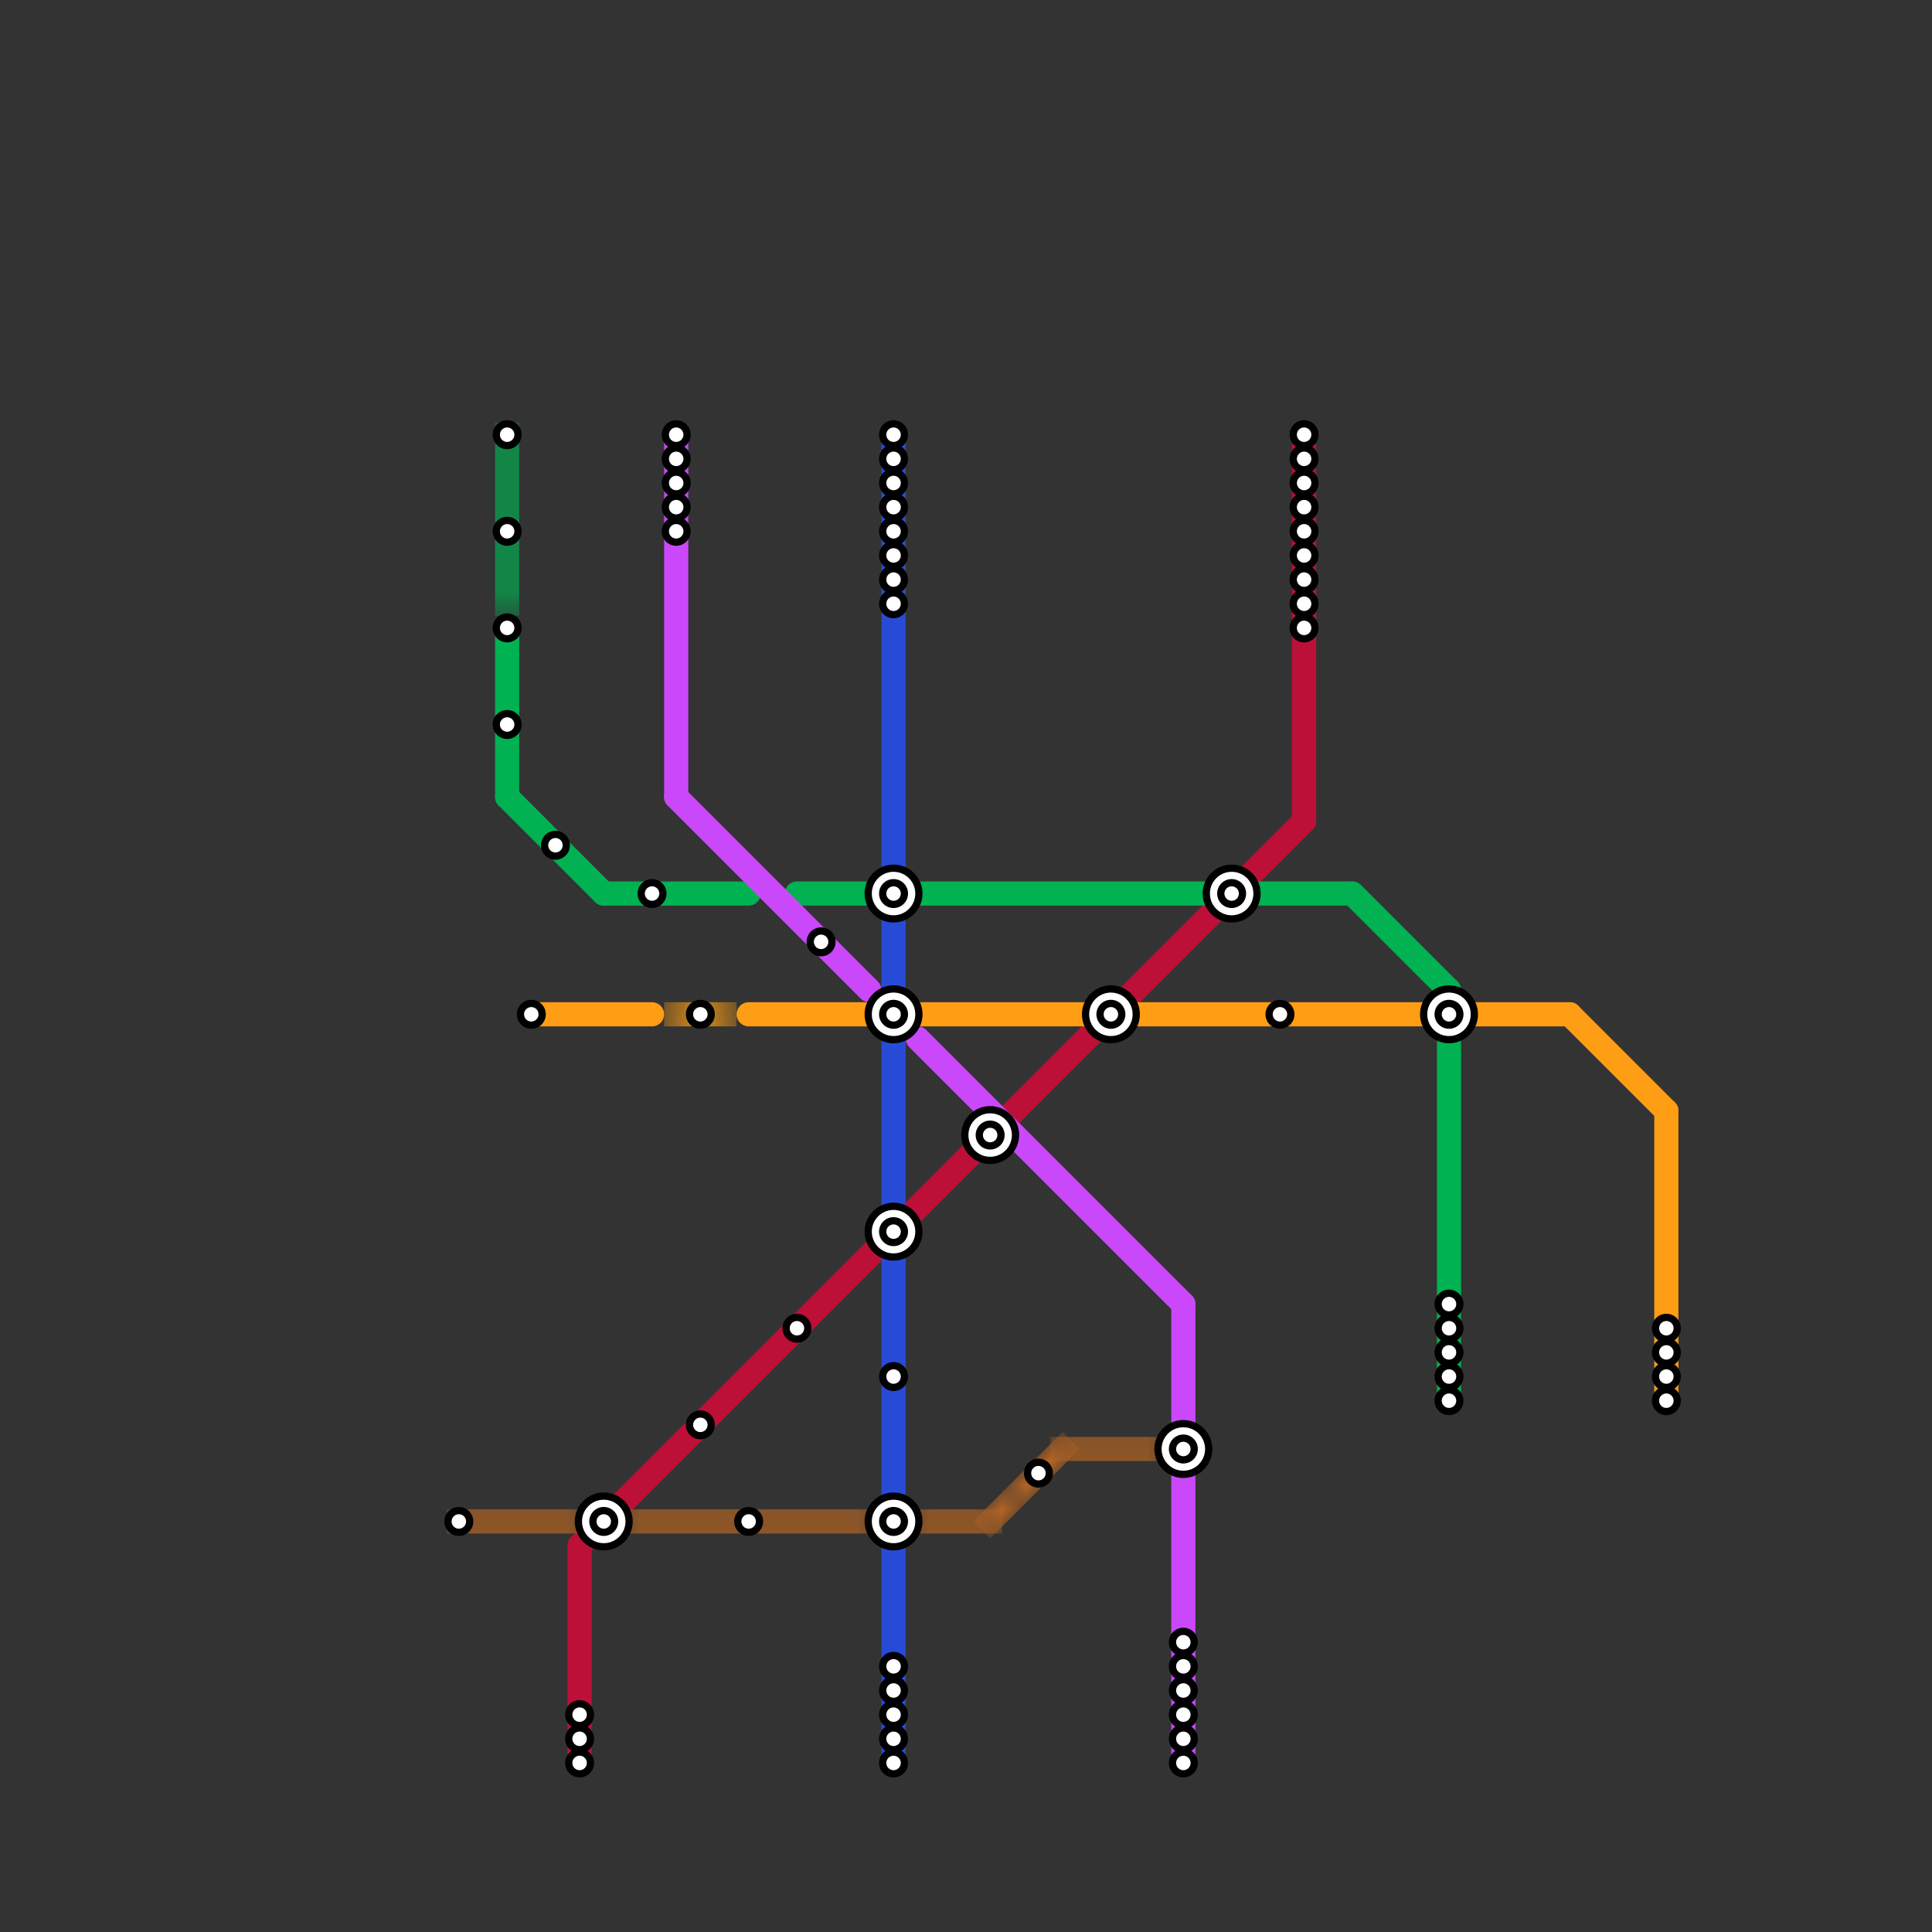 
<svg version="1.1" xmlns="http://www.w3.org/2000/svg" viewBox="0 0 80 80">
<rect x="0" y="0" width="80" height="80" fill="#333333" stroke="none"/>
<style>text { font: 1px Helvetica; font-weight: 600; white-space: pre; dominant-baseline: central; } line { stroke-width: 1; fill: none; stroke-linecap: round; stroke-linejoin: round; } .c0 { stroke: #bd1038 } .c1 { stroke: #284bd7 } .c2 { stroke: #00b251 } .c3 { stroke: #ff9d14 } .c4 { stroke: #ca48f9 } .c5 { stroke: #b86623 } .lh1 { stroke-width: 0.6; stroke-linecap: square; }.lh1 { stroke-width: 0.6; stroke-linecap: square; }.lh1 { stroke-width: 0.6; stroke-linecap: square; }.w1 { stroke-width: 1; }.l13 { stroke-linecap: square; }</style><defs><g id="wm-xf"><circle r="1.2" fill="#000"/><circle r="0.9" fill="#fff"/><circle r="0.6" fill="#000"/><circle r="0.3" fill="#fff"/></g><g id="wm"><circle r="0.6" fill="#000"/><circle r="0.3" fill="#fff"/></g></defs><line class="c0 " x1="24" y1="64" x2="54" y2="34"/><line class="c0 " x1="24" y1="64" x2="24" y2="73"/><line class="c0 " x1="54" y1="18" x2="54" y2="34"/><line class="c1 " x1="37" y1="52" x2="37" y2="73"/><line class="c1 " x1="37" y1="18" x2="37" y2="50"/><line class="c2 " x1="33" y1="37" x2="36" y2="37"/><line class="c2 " x1="21" y1="26" x2="21" y2="33"/><line class="c2 " x1="60" y1="41" x2="60" y2="58"/><line class="c2 " x1="21" y1="33" x2="25" y2="37"/><line class="c2 " x1="52" y1="37" x2="56" y2="37"/><line class="c2 " x1="56" y1="37" x2="60" y2="41"/><line class="c2 " x1="25" y1="37" x2="31" y2="37"/><line class="c2 " x1="38" y1="37" x2="50" y2="37"/><mask id="k3-2-1" maskUnits="userSpaceOnUse"><line class="l13" x1="21" y1="18" x2="21" y2="25" stroke="#fff"/><line class="lh1" x1="21" y1="18" x2="21" y2="25" stroke="#000"/></mask><line class="c2 l13" x1="21" y1="18" x2="21" y2="25" mask="url(#k3-2-1)"/><line class="c3 " x1="65" y1="42" x2="69" y2="46"/><line class="c3 " x1="31" y1="42" x2="36" y2="42"/><line class="c3 " x1="22" y1="42" x2="27" y2="42"/><line class="c3 " x1="47" y1="42" x2="59" y2="42"/><line class="c3 " x1="69" y1="46" x2="69" y2="58"/><line class="c3 " x1="61" y1="42" x2="65" y2="42"/><line class="c3 " x1="38" y1="42" x2="45" y2="42"/><mask id="k4-2-1" maskUnits="userSpaceOnUse"><line class="l13" x1="28" y1="42" x2="30" y2="42" stroke="#fff"/><line class="lh1" x1="28" y1="42" x2="30" y2="42" stroke="#000"/></mask><line class="c3 l13" x1="28" y1="42" x2="30" y2="42" mask="url(#k4-2-1)"/><line class="c4 " x1="49" y1="54" x2="49" y2="73"/><line class="c4 " x1="38" y1="43" x2="49" y2="54"/><line class="c4 " x1="28" y1="33" x2="36" y2="41"/><line class="c4 " x1="28" y1="18" x2="28" y2="33"/><mask id="k6-1-1" maskUnits="userSpaceOnUse"><line class="l13" x1="19" y1="63" x2="24" y2="63" stroke="#fff"/><line class="lh1" x1="19" y1="63" x2="24" y2="63" stroke="#000"/></mask><line class="c5 l13" x1="19" y1="63" x2="24" y2="63" mask="url(#k6-1-1)"/><mask id="k6-1-2" maskUnits="userSpaceOnUse"><line class="l13" x1="26" y1="63" x2="36" y2="63" stroke="#fff"/><line class="lh1" x1="26" y1="63" x2="36" y2="63" stroke="#000"/></mask><line class="c5 l13" x1="26" y1="63" x2="36" y2="63" mask="url(#k6-1-2)"/><mask id="k6-1-3" maskUnits="userSpaceOnUse"><line class="l13" x1="44" y1="60" x2="48" y2="60" stroke="#fff"/><line class="lh1" x1="44" y1="60" x2="48" y2="60" stroke="#000"/></mask><line class="c5 l13" x1="44" y1="60" x2="48" y2="60" mask="url(#k6-1-3)"/><mask id="k6-1-4" maskUnits="userSpaceOnUse"><line class="l13" x1="38" y1="63" x2="41" y2="63" stroke="#fff"/><line class="lh1" x1="38" y1="63" x2="41" y2="63" stroke="#000"/></mask><line class="c5 l13" x1="38" y1="63" x2="41" y2="63" mask="url(#k6-1-4)"/><mask id="k6-1-5" maskUnits="userSpaceOnUse"><line class="l13" x1="41" y1="63" x2="44" y2="60" stroke="#fff"/><line class="lh1" x1="41" y1="63" x2="44" y2="60" stroke="#000"/></mask><line class="c5 l13" x1="41" y1="63" x2="44" y2="60" mask="url(#k6-1-5)"/>

<use x="19" y="63" href="#wm"/><use x="21" y="18" href="#wm"/><use x="21" y="22" href="#wm"/><use x="21" y="26" href="#wm"/><use x="21" y="30" href="#wm"/><use x="22" y="42" href="#wm"/><use x="23" y="35" href="#wm"/><use x="24" y="71" href="#wm"/><use x="24" y="72" href="#wm"/><use x="24" y="73" href="#wm"/><use x="25" y="63" href="#wm-xf"/><use x="27" y="37" href="#wm"/><use x="28" y="18" href="#wm"/><use x="28" y="19" href="#wm"/><use x="28" y="20" href="#wm"/><use x="28" y="21" href="#wm"/><use x="28" y="22" href="#wm"/><use x="29" y="42" href="#wm"/><use x="29" y="59" href="#wm"/><use x="31" y="63" href="#wm"/><use x="33" y="55" href="#wm"/><use x="34" y="39" href="#wm"/><use x="37" y="18" href="#wm"/><use x="37" y="19" href="#wm"/><use x="37" y="20" href="#wm"/><use x="37" y="21" href="#wm"/><use x="37" y="22" href="#wm"/><use x="37" y="23" href="#wm"/><use x="37" y="24" href="#wm"/><use x="37" y="25" href="#wm"/><use x="37" y="37" href="#wm-xf"/><use x="37" y="42" href="#wm-xf"/><use x="37" y="51" href="#wm-xf"/><use x="37" y="57" href="#wm"/><use x="37" y="63" href="#wm-xf"/><use x="37" y="69" href="#wm"/><use x="37" y="70" href="#wm"/><use x="37" y="71" href="#wm"/><use x="37" y="72" href="#wm"/><use x="37" y="73" href="#wm"/><use x="41" y="47" href="#wm-xf"/><use x="43" y="61" href="#wm"/><use x="46" y="42" href="#wm-xf"/><use x="49" y="60" href="#wm-xf"/><use x="49" y="68" href="#wm"/><use x="49" y="69" href="#wm"/><use x="49" y="70" href="#wm"/><use x="49" y="71" href="#wm"/><use x="49" y="72" href="#wm"/><use x="49" y="73" href="#wm"/><use x="51" y="37" href="#wm-xf"/><use x="53" y="42" href="#wm"/><use x="54" y="18" href="#wm"/><use x="54" y="19" href="#wm"/><use x="54" y="20" href="#wm"/><use x="54" y="21" href="#wm"/><use x="54" y="22" href="#wm"/><use x="54" y="23" href="#wm"/><use x="54" y="24" href="#wm"/><use x="54" y="25" href="#wm"/><use x="54" y="26" href="#wm"/><use x="60" y="42" href="#wm-xf"/><use x="60" y="54" href="#wm"/><use x="60" y="55" href="#wm"/><use x="60" y="56" href="#wm"/><use x="60" y="57" href="#wm"/><use x="60" y="58" href="#wm"/><use x="69" y="55" href="#wm"/><use x="69" y="56" href="#wm"/><use x="69" y="57" href="#wm"/><use x="69" y="58" href="#wm"/>
</svg>

